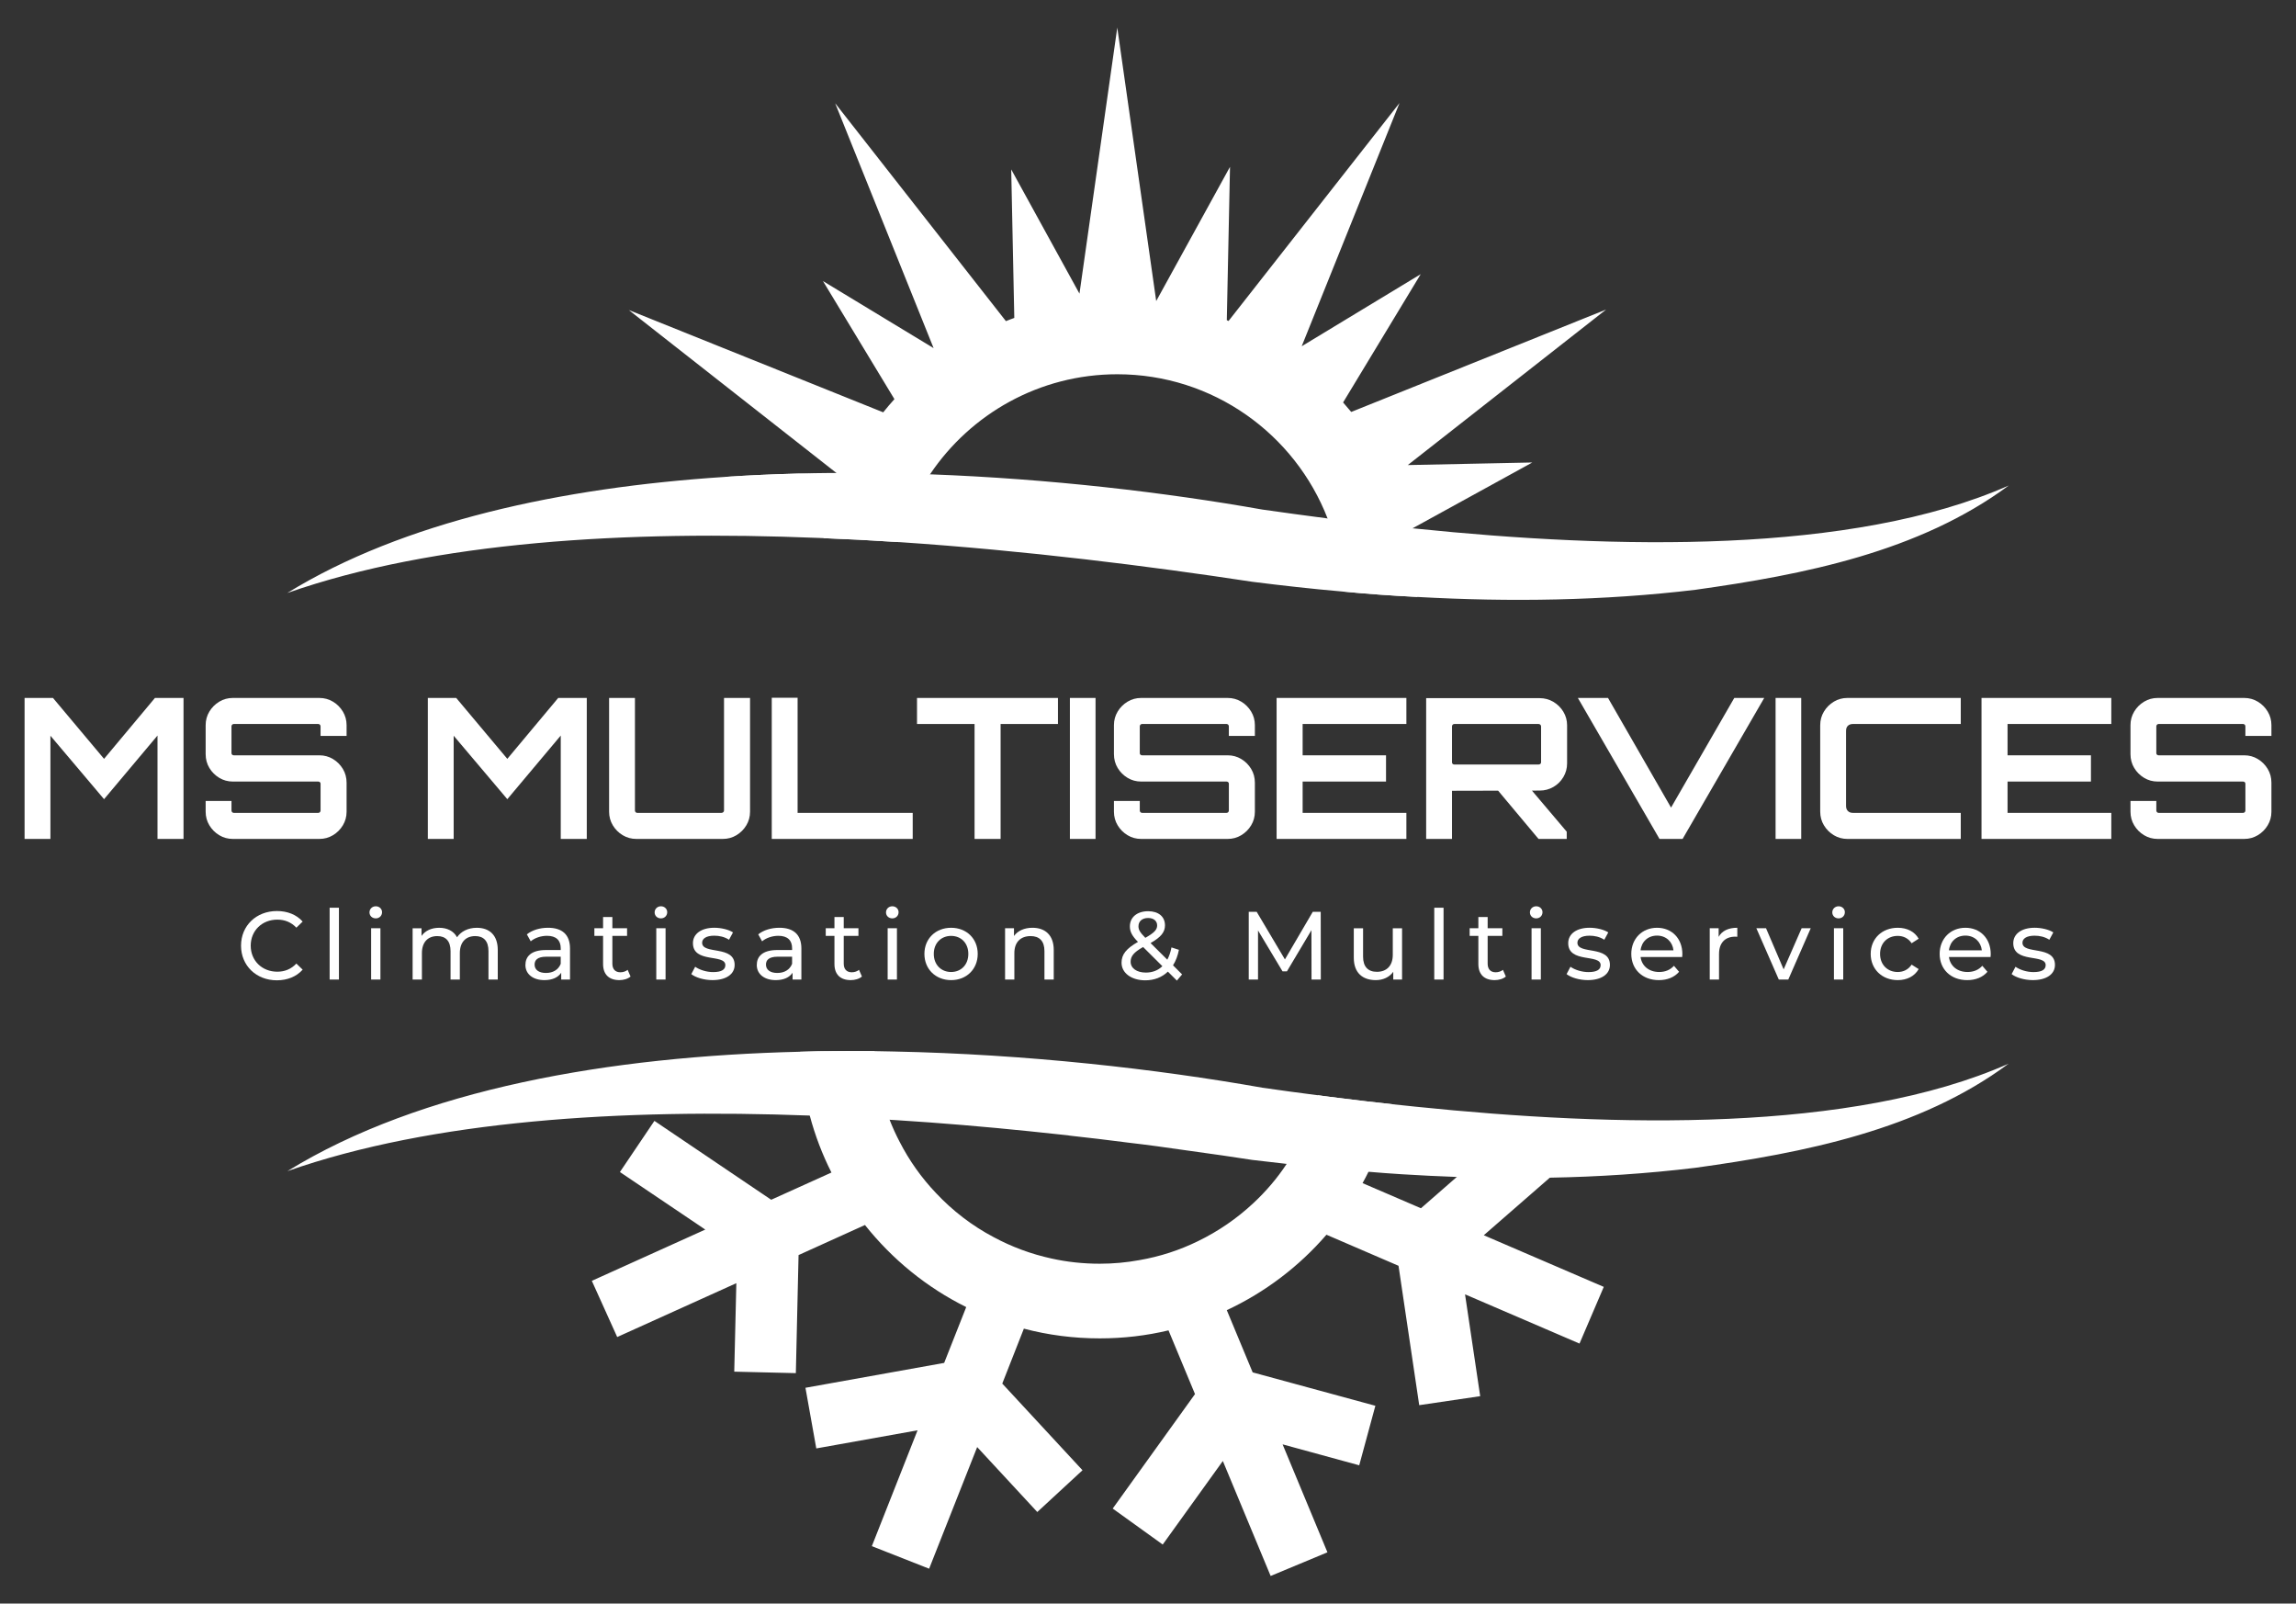 <?xml version="1.0" encoding="UTF-8"?>
<svg id="CM" xmlns="http://www.w3.org/2000/svg" width="2400" height="1675.72" viewBox="0 0 2400 1675.72">
  <rect x="0" y="0" width="2400" height="1675.72" fill="#333333" stroke="none"/>
  <defs>
    <style>
      .cls-1 {
        fill: #fff;
      }
    </style>
  </defs>
  <g>
    <g>
      <path class="cls-1" d="M1531.53,1352.61h-.13l15.84,106.37-63.74,9.4-21.63-145.65-75.33-32.45c-28.59,33.1-64.13,60.14-104.18,78.81l27.04,65.03,128.26,34.9-16.87,62.2-80.1-21.89,46.87,112.81-59.37,24.72-49.97-120.15-62.84,87.31-52.28-37.6,86.02-119.63-27.69-66.58c-23.05,5.54-47.13,8.37-71.86,8.37-27.43,0-53.96-3.48-79.33-10.17l-22.54,57.31v.13l83.83,90.53-47.26,43.65-62.84-67.86-50.22,127.1-59.88-23.57,47.78-121.05-105.85,18.93-11.33-63.36,145-26.01,23.05-58.34c-41.34-20.47-77.39-49.96-105.85-85.76l-69.41,31.42-2.83,123.37-64.39-1.55,2.19-92.46-124.53,56.28-26.53-58.72,118.6-53.57-89.24-60.14,36.06-53.44,122.08,82.42,62.97-28.46c-9.53-18.8-17.13-38.76-22.66-59.49-3.61-13.52-6.31-27.3-7.98-41.47-1.16-8.37-1.93-16.74-2.19-25.24,6.44-.26,13.01-.39,19.57-.51,19.45-.26,39.02-.26,58.46-.13.64,10.3,1.8,20.35,3.74,30.26,2.7,14.29,6.7,28.2,11.85,41.47,3.09,7.86,6.57,15.58,10.43,22.92,10.04,19.57,22.79,37.6,37.99,53.57,17.38,18.54,37.73,34.25,60.52,46.23,18.67,10.04,39.02,17.64,60.4,22.28,16.23,3.61,33.1,5.41,50.35,5.41,14.16,0,27.94-1.29,41.34-3.74,21.64-3.73,42.11-10.43,61.3-19.83,21.25-10.3,40.69-23.69,57.82-39.66,13.14-12.23,24.98-26.01,34.9-41.08,2.58-3.61,4.89-7.21,7.08-10.95,5.15-8.5,9.66-17.38,13.65-26.66,4.76-10.95,8.76-22.41,11.85-34.13,8.24,1.16,16.61,2.19,25.11,3.22,17.13,2.19,34.77,4.25,52.93,6.18-2.45,10.56-5.41,21.12-8.89,31.29-4.51,13.52-9.92,26.66-16.23,39.28-1.93,3.99-3.99,7.98-6.18,11.85l61.04,26.27,37.47-32.71,55.5-48.42,42.37,48.55-.64.64-69.02,60.14,125.43,53.96-25.37,59.24-119.5-51.38Z"/>
      <path class="cls-1" d="M2099.57,1111.54c-93.49,69.41-214.15,93.11-327.61,108.82-50.22,6.05-101.09,9.4-151.96,10.3-5.54.13-10.95.26-16.48.26-5.28.13-10.43.13-15.71.13-21.63,0-43.4-.39-65.03-1.16-19.19-.64-38.38-1.67-57.56-2.83-11.59-.77-23.18-1.55-34.77-2.58-15.45-1.03-30.91-2.45-46.36-3.99-13.01-1.29-26.14-2.7-39.15-4.25-11.98-1.29-23.82-2.7-35.8-4.12-10.04-1.55-20.48-3.09-30.91-4.64-21.38-3.09-43.4-6.18-65.93-9.27-1.29-.13-2.45-.26-3.73-.52-9.79-1.29-19.7-2.57-29.88-3.73-1.67-.26-3.35-.51-5.02-.64-17-2.19-34.25-4.25-51.9-6.18-1.03-.13-2.06-.26-3.35-.39-.77-.13-1.55-.26-2.45-.39-13.26-1.42-26.66-2.83-40.18-4.25-45.33-4.64-91.95-8.63-139.21-11.59-2.19-.13-4.51-.26-6.7-.39-24.34-1.67-48.55-2.96-73.02-3.99l-10.43-.39c-196.25-7.34-394.31,4.76-546.01,58.08,139.72-86.02,337.26-120.02,535.84-124.78,6.44-.26,13.01-.39,19.57-.51,19.45-.26,39.02-.26,58.46-.13,6.7.13,13.26.26,19.83.39,139.21,2.83,274.16,18.16,385.56,37.86,18.54,2.7,37.86,5.28,57.82,7.86,8.24,1.16,16.61,2.19,25.11,3.22,17.13,2.19,34.77,4.25,52.93,6.18,8.11.9,16.35,1.8,24.6,2.58,207.46,21.38,455.87,27.43,619.41-44.94Z"/>
    </g>
    <g>
      <path class="cls-1" d="M2099.69,507.39c-93.75,69.41-214.28,93.11-327.61,108.95-95.94,11.46-193.42,12.88-290.52,7.47-.64,0-1.42-.13-2.06-.13-25.5-1.29-50.74-3.09-76.11-5.54-.51,0-1.16-.13-1.67-.13-31.04-2.7-61.94-6.18-92.59-10.04-108.43-16.48-236.56-32.58-369.2-41.47-2.19-.13-4.51-.26-6.7-.39-23.95-1.55-48.16-2.83-72.24-3.73-1.93-.13-3.73-.13-5.67-.26-199.09-8.11-400.88,3.48-555.03,57.56,121.44-74.69,286.14-110.1,457.41-121.31,25.24-1.67,50.74-2.83,76.24-3.48,11.59-.39,23.18-.52,34.77-.64h5.54c25.88-.26,51.64,0,77.27.77,6.82.13,13.78.39,20.6.64,125.56,4.64,246.35,18.93,347.44,36.83,21.63,3.09,44.43,6.18,68.12,9.27,3.73.51,7.6.9,11.46,1.42,24.85,3.09,50.87,6.05,77.39,8.89.9,0,1.93.13,2.83.26,207.72,21.38,456.38,27.43,620.31-44.94Z"/>
      <path class="cls-1" d="M1476.55,552.08l-3.86,2.06c2.83,11.98,5.28,24.08,6.7,36.44,1.42,10.95,2.06,22.02,2.19,33.22-.64,0-1.42-.13-2.06-.13-25.5-1.29-50.74-3.09-76.11-5.54-.51-12.49-1.93-24.73-4.25-36.7-2.7-13.65-6.57-26.91-11.46-39.66-34.13-88.08-119.63-150.67-219.82-150.67-81.52,0-153.5,41.59-195.74,104.57-7.98,11.85-14.81,24.34-20.6,37.6-4.64,10.69-8.5,21.76-11.59,33.22-2.19-.13-4.51-.26-6.7-.39-23.95-1.55-48.16-2.83-72.24-3.73.52-2.19.9-4.38,1.42-6.44l-104.7-57.56c25.24-1.67,50.74-2.83,76.24-3.48l42.37.9-2.06-1.55-216.99-170.24,265.92,106.88c3.73-4.76,7.73-9.27,11.72-13.78l-74.69-123.37,115.64,70.05-102.89-255.88,178.48,227.68c2.96-1.16,5.8-2.32,8.76-3.35l-3.22-155.18,71.34,129.81,39.53-278.03,40.69,285.75,77.14-140.24-3.35,160.2c.64.26,1.16.64,1.8.9l178.74-227.81-102.25,254.2,124.4-75.33-81.13,134.06c2.83,3.35,5.67,6.57,8.5,9.92l266.44-107.01-207.33,162.52,130.19-2.7-125.17,68.77Z"/>
    </g>
  </g>
  <g>
    <path class="cls-1" d="M25.69,876.67v-147.33h29.67l53.41,63.64,53.2-63.64h29.87v147.33h-27.21v-108.04l-55.86,66.5-56.07-66.3v107.84h-27.01Z"/>
    <path class="cls-1" d="M243.41,876.67c-5.19,0-9.92-1.3-14.22-3.89-4.3-2.59-7.74-6.03-10.33-10.33-2.59-4.3-3.89-9.04-3.89-14.22v-11.26h27.01v10.03c0,.68.24,1.26.72,1.74.48.48,1.06.72,1.74.72h88.19c.68,0,1.26-.24,1.74-.72.48-.48.72-1.06.72-1.74v-28.03c0-.68-.24-1.23-.72-1.64-.48-.41-1.06-.61-1.74-.61h-89.22c-5.19,0-9.92-1.3-14.22-3.89-4.3-2.59-7.74-6.04-10.33-10.33-2.59-4.3-3.89-9.11-3.89-14.43v-30.28c0-5.18,1.3-9.92,3.89-14.22,2.59-4.3,6.04-7.74,10.33-10.33,4.3-2.59,9.04-3.89,14.22-3.89h90.44c5.18,0,9.92,1.3,14.22,3.89,4.3,2.59,7.74,6.04,10.33,10.33,2.59,4.3,3.89,9.04,3.89,14.22v11.25h-27.21v-10.03c0-.68-.24-1.26-.72-1.74-.48-.48-1.06-.72-1.74-.72h-88.19c-.68,0-1.26.24-1.74.72s-.72,1.06-.72,1.74v28.03c0,.68.24,1.23.72,1.64.48.41,1.06.61,1.74.61h89.42c5.18,0,9.92,1.3,14.22,3.89,4.3,2.59,7.74,6.04,10.33,10.33,2.59,4.3,3.89,9.11,3.89,14.43v30.29c0,5.19-1.3,9.92-3.89,14.22-2.59,4.3-6.04,7.74-10.33,10.33-4.3,2.59-9.04,3.89-14.22,3.89h-90.44Z"/>
    <path class="cls-1" d="M447.21,876.67v-147.33h29.67l53.41,63.64,53.2-63.64h29.87v147.33h-27.21v-108.04l-55.86,66.5-56.07-66.3v107.84h-27.01Z"/>
    <path class="cls-1" d="M650.91,872.78c-4.3-2.59-7.74-6.03-10.33-10.33-2.59-4.3-3.89-9.04-3.89-14.22v-118.89h27.01v117.66c0,.68.24,1.26.72,1.74.48.48,1.06.72,1.74.72h87.99c.68,0,1.3-.24,1.84-.72.54-.48.82-1.06.82-1.74v-117.66h27.21v118.89c0,5.19-1.3,9.92-3.89,14.22-2.59,4.3-6.04,7.74-10.33,10.33-4.3,2.59-9.04,3.89-14.22,3.89h-90.44c-5.19,0-9.92-1.3-14.22-3.89Z"/>
    <path class="cls-1" d="M806.72,876.67v-147.53h27.01v120.32h120.32v27.21h-147.33Z"/>
    <path class="cls-1" d="M1018.71,876.67v-120.11h-60.16v-27.21h147.33v27.21h-59.95v120.11h-27.21Z"/>
    <path class="cls-1" d="M1118.36,876.67v-147.33h26.81v147.33h-26.81Z"/>
    <path class="cls-1" d="M1192.84,876.67c-5.19,0-9.92-1.3-14.22-3.89-4.3-2.59-7.74-6.03-10.33-10.33-2.59-4.3-3.89-9.04-3.89-14.22v-11.26h27.01v10.03c0,.68.24,1.26.72,1.74.48.48,1.06.72,1.74.72h88.19c.68,0,1.26-.24,1.74-.72.48-.48.72-1.06.72-1.74v-28.03c0-.68-.24-1.23-.72-1.64s-1.06-.61-1.74-.61h-89.22c-5.19,0-9.92-1.3-14.22-3.89-4.3-2.59-7.74-6.04-10.33-10.33-2.59-4.3-3.89-9.11-3.89-14.43v-30.28c0-5.18,1.3-9.92,3.89-14.22,2.59-4.3,6.04-7.74,10.33-10.33,4.3-2.59,9.04-3.89,14.22-3.89h90.44c5.18,0,9.92,1.3,14.22,3.89,4.3,2.59,7.74,6.04,10.33,10.33,2.59,4.3,3.89,9.04,3.89,14.22v11.25h-27.21v-10.03c0-.68-.24-1.26-.72-1.74-.48-.48-1.06-.72-1.74-.72h-88.19c-.68,0-1.26.24-1.74.72s-.72,1.06-.72,1.74v28.03c0,.68.24,1.23.72,1.64.48.41,1.06.61,1.74.61h89.42c5.18,0,9.92,1.3,14.22,3.89,4.3,2.59,7.74,6.04,10.33,10.33,2.59,4.3,3.89,9.11,3.89,14.43v30.29c0,5.19-1.3,9.92-3.89,14.22-2.6,4.3-6.04,7.74-10.33,10.33-4.3,2.59-9.04,3.89-14.22,3.89h-90.44Z"/>
    <path class="cls-1" d="M1334.43,876.67v-147.33h135.66v27.21h-108.45v32.74h87.17v27.42h-87.17v32.74h108.45v27.21h-135.66Z"/>
    <path class="cls-1" d="M1490.76,876.67v-147.12h118.68c5.18,0,9.96,1.3,14.32,3.89,4.36,2.59,7.84,6.04,10.43,10.33,2.59,4.3,3.89,9.04,3.89,14.22v39.7c0,5.19-1.3,9.96-3.89,14.32-2.59,4.37-6.07,7.81-10.43,10.33-4.37,2.53-9.14,3.79-14.32,3.79l-91.67.21v50.34h-27.01ZM1520.23,798.91h87.99c.68,0,1.29-.2,1.84-.61.54-.41.82-.95.82-1.64v-37.65c0-.68-.28-1.26-.82-1.74-.55-.48-1.16-.72-1.84-.72h-87.99c-.69,0-1.26.24-1.74.72-.48.48-.72,1.06-.72,1.74v37.65c0,.68.24,1.23.72,1.64.47.41,1.05.61,1.74.61ZM1608.22,876.67l-44.4-53h35.4l38.47,45.43v7.57h-29.46Z"/>
    <path class="cls-1" d="M1734.67,876.67l-85.33-147.33h31.51l65.89,114.59,66.09-114.59h31.31l-85.33,147.33h-24.14Z"/>
    <path class="cls-1" d="M1856.01,876.67v-147.33h26.8v147.33h-26.8Z"/>
    <path class="cls-1" d="M1931.1,876.67c-5.19,0-9.92-1.3-14.22-3.89-4.3-2.59-7.74-6.03-10.33-10.33-2.59-4.3-3.89-9.04-3.89-14.22v-90.44c0-5.18,1.3-9.92,3.89-14.22,2.59-4.3,6.03-7.74,10.33-10.33,4.3-2.59,9.03-3.89,14.22-3.89h118.48v27.21h-112.75c-2.18,0-3.92.61-5.22,1.84-1.3,1.23-1.94,3-1.94,5.32v78.57c0,2.18.65,3.92,1.94,5.22,1.3,1.3,3.04,1.94,5.22,1.94h112.75v27.21h-118.48Z"/>
    <path class="cls-1" d="M2071.27,876.67v-147.33h135.66v27.21h-108.45v32.74h87.17v27.42h-87.17v32.74h108.45v27.21h-135.66Z"/>
    <path class="cls-1" d="M2255.43,876.67c-5.19,0-9.92-1.3-14.22-3.89-4.3-2.59-7.74-6.03-10.33-10.33-2.59-4.3-3.89-9.04-3.89-14.22v-11.26h27.01v10.03c0,.68.24,1.26.72,1.74.47.48,1.05.72,1.74.72h88.19c.68,0,1.26-.24,1.74-.72s.72-1.06.72-1.74v-28.03c0-.68-.24-1.23-.72-1.64-.48-.41-1.06-.61-1.74-.61h-89.22c-5.19,0-9.92-1.3-14.22-3.89-4.3-2.59-7.74-6.04-10.33-10.33-2.59-4.3-3.89-9.11-3.89-14.43v-30.28c0-5.18,1.3-9.92,3.89-14.22,2.59-4.3,6.03-7.74,10.33-10.33,4.3-2.59,9.03-3.89,14.22-3.89h90.44c5.18,0,9.92,1.3,14.22,3.89,4.3,2.59,7.74,6.04,10.33,10.33,2.59,4.3,3.89,9.04,3.89,14.22v11.25h-27.21v-10.03c0-.68-.24-1.26-.72-1.74-.48-.48-1.06-.72-1.74-.72h-88.19c-.68,0-1.26.24-1.74.72-.48.48-.72,1.06-.72,1.74v28.03c0,.68.24,1.23.72,1.64.47.41,1.05.61,1.74.61h89.42c5.18,0,9.92,1.3,14.22,3.89,4.3,2.59,7.74,6.04,10.33,10.33,2.59,4.3,3.89,9.11,3.89,14.43v30.29c0,5.19-1.3,9.92-3.89,14.22-2.59,4.3-6.03,7.74-10.33,10.33-4.3,2.59-9.04,3.89-14.22,3.89h-90.44Z"/>
  </g>
  <g>
    <path class="cls-1" d="M251.95,988.21c0-20.94,15.98-36.2,37.52-36.2,10.92,0,20.43,3.74,26.9,11.02l-6.57,6.37c-5.46-5.76-12.14-8.4-19.92-8.4-15.98,0-27.81,11.53-27.81,27.21s11.83,27.2,27.81,27.2c7.79,0,14.46-2.73,19.92-8.5l6.57,6.37c-6.47,7.28-15.98,11.12-27,11.12-21.44,0-37.42-15.27-37.42-36.2Z"/>
    <path class="cls-1" d="M344.57,948.57h9.71v75.04h-9.71v-75.04Z"/>
    <path class="cls-1" d="M386.22,953.42c0-3.54,2.83-6.37,6.57-6.37s6.57,2.73,6.57,6.17c0,3.64-2.73,6.47-6.57,6.47s-6.57-2.73-6.57-6.27ZM387.94,970.01h9.71v53.6h-9.71v-53.6Z"/>
    <path class="cls-1" d="M520.31,992.76v30.84h-9.71v-29.73c0-10.52-5.06-15.67-13.85-15.67-9.71,0-16.08,6.17-16.08,17.8v27.61h-9.71v-29.73c0-10.52-5.06-15.67-13.86-15.67-9.71,0-16.08,6.17-16.08,17.8v27.61h-9.71v-53.6h9.31v7.99c3.84-5.46,10.41-8.49,18.51-8.49s15.07,3.23,18.61,9.91c4.04-6.07,11.53-9.91,20.63-9.91,13.05,0,21.94,7.48,21.94,23.26Z"/>
    <path class="cls-1" d="M595.83,991.24v32.36h-9.2v-7.08c-3.24,4.85-9.2,7.69-17.6,7.69-12.14,0-19.82-6.47-19.82-15.77,0-8.6,5.56-15.68,21.54-15.68h15.37v-1.92c0-8.19-4.75-12.94-14.36-12.94-6.37,0-12.84,2.22-16.99,5.76l-4.05-7.28c5.56-4.45,13.55-6.88,22.15-6.88,14.67,0,22.96,7.08,22.96,21.74ZM586.12,1007.22v-7.48h-14.97c-9.61,0-12.34,3.74-12.34,8.29,0,5.36,4.45,8.7,11.83,8.7s13.05-3.34,15.47-9.51Z"/>
    <path class="cls-1" d="M659.12,1020.47c-2.93,2.53-7.38,3.74-11.73,3.74-10.82,0-16.99-5.97-16.99-16.79v-29.43h-9.1v-7.99h9.1v-11.73h9.71v11.73h15.37v7.99h-15.37v29.02c0,5.76,3.04,9,8.39,9,2.83,0,5.56-.91,7.59-2.53l3.03,6.98Z"/>
    <path class="cls-1" d="M684.29,953.42c0-3.54,2.83-6.37,6.57-6.37s6.57,2.73,6.57,6.17c0,3.64-2.73,6.47-6.57,6.47s-6.57-2.73-6.57-6.27ZM686.01,970.01h9.71v53.6h-9.71v-53.6Z"/>
    <path class="cls-1" d="M722.61,1017.94l4.05-7.69c4.55,3.23,11.83,5.56,18.81,5.56,9,0,12.74-2.73,12.74-7.28,0-12.03-33.88-1.62-33.88-22.96,0-9.61,8.6-16.08,22.35-16.08,6.98,0,14.87,1.82,19.52,4.85l-4.15,7.69c-4.85-3.14-10.21-4.25-15.47-4.25-8.49,0-12.64,3.13-12.64,7.38,0,12.64,33.98,2.33,33.98,23.16,0,9.71-8.9,15.88-23.16,15.88-8.9,0-17.7-2.73-22.15-6.27Z"/>
    <path class="cls-1" d="M837.68,991.24v32.36h-9.2v-7.08c-3.24,4.85-9.2,7.69-17.6,7.69-12.14,0-19.82-6.47-19.82-15.77,0-8.6,5.56-15.68,21.54-15.68h15.37v-1.92c0-8.19-4.75-12.94-14.36-12.94-6.37,0-12.84,2.22-16.99,5.76l-4.05-7.28c5.56-4.45,13.55-6.88,22.15-6.88,14.67,0,22.96,7.08,22.96,21.74ZM827.97,1007.22v-7.48h-14.97c-9.61,0-12.34,3.74-12.34,8.29,0,5.36,4.45,8.7,11.83,8.7s13.05-3.34,15.47-9.51Z"/>
    <path class="cls-1" d="M900.97,1020.47c-2.93,2.53-7.38,3.74-11.73,3.74-10.82,0-16.99-5.97-16.99-16.79v-29.43h-9.1v-7.99h9.1v-11.73h9.71v11.73h15.37v7.99h-15.37v29.02c0,5.76,3.04,9,8.39,9,2.83,0,5.56-.91,7.59-2.53l3.03,6.98Z"/>
    <path class="cls-1" d="M926.14,953.42c0-3.54,2.83-6.37,6.57-6.37s6.57,2.73,6.57,6.17c0,3.64-2.73,6.47-6.57,6.47s-6.57-2.73-6.57-6.27ZM927.86,970.01h9.71v53.6h-9.71v-53.6Z"/>
    <path class="cls-1" d="M966.28,996.81c0-15.98,11.83-27.3,27.91-27.3s27.81,11.32,27.81,27.3-11.73,27.41-27.81,27.41-27.91-11.43-27.91-27.41ZM1012.19,996.81c0-11.43-7.69-18.81-18-18.81s-18.1,7.38-18.1,18.81,7.79,18.91,18.1,18.91,18-7.48,18-18.91Z"/>
    <path class="cls-1" d="M1101.47,992.76v30.84h-9.71v-29.73c0-10.52-5.26-15.67-14.46-15.67-10.32,0-16.99,6.17-16.99,17.8v27.61h-9.71v-53.6h9.31v8.09c3.94-5.46,10.82-8.6,19.32-8.6,13.05,0,22.25,7.48,22.25,23.26Z"/>
    <path class="cls-1" d="M1230.19,1024.72l-9.41-9.4c-6.17,5.97-14.26,9.1-23.66,9.1-14.36,0-24.78-7.58-24.78-18.41,0-8.7,4.95-14.76,17.19-21.74-6.37-6.37-8.49-10.92-8.49-16.18,0-9.5,7.48-15.88,19.11-15.88,10.72,0,17.6,5.56,17.6,14.76,0,7.18-4.25,12.34-15.07,18.51l17.5,17.39c1.92-3.64,3.44-7.89,4.35-12.84l7.79,2.53c-1.21,6.27-3.34,11.73-6.17,16.18l9.5,9.5-5.46,6.47ZM1215.02,1009.65l-20.12-20.02c-9.91,5.56-13.05,9.71-13.05,15.37,0,6.78,6.37,11.33,15.88,11.33,6.78,0,12.74-2.22,17.29-6.67ZM1190.04,967.88c0,3.64,1.42,6.27,7.18,12.14,9.3-5.26,12.34-8.49,12.34-12.94s-3.34-7.79-9.4-7.79c-6.37,0-10.11,3.54-10.11,8.6Z"/>
    <path class="cls-1" d="M1370.94,1023.61l-.1-51.58-25.59,42.98h-4.65l-25.59-42.68v51.27h-9.71v-70.79h8.29l29.53,49.76,29.13-49.76h8.29l.1,70.79h-9.71Z"/>
    <path class="cls-1" d="M1465.57,970.01v53.6h-9.2v-8.09c-3.94,5.56-10.62,8.7-18.2,8.7-13.85,0-23.06-7.58-23.06-23.36v-30.84h9.71v29.73c0,10.52,5.26,15.78,14.46,15.78,10.11,0,16.59-6.27,16.59-17.8v-27.71h9.71Z"/>
    <path class="cls-1" d="M1499.23,948.57h9.71v75.04h-9.71v-75.04Z"/>
    <path class="cls-1" d="M1574.05,1020.47c-2.93,2.53-7.38,3.74-11.73,3.74-10.82,0-16.99-5.97-16.99-16.79v-29.43h-9.1v-7.99h9.1v-11.73h9.71v11.73h15.37v7.99h-15.37v29.02c0,5.76,3.04,9,8.39,9,2.83,0,5.56-.91,7.59-2.53l3.03,6.98Z"/>
    <path class="cls-1" d="M1599.22,953.42c0-3.54,2.83-6.37,6.57-6.37s6.57,2.73,6.57,6.17c0,3.64-2.73,6.47-6.57,6.47s-6.57-2.73-6.57-6.27ZM1600.94,970.01h9.71v53.6h-9.71v-53.6Z"/>
    <path class="cls-1" d="M1637.54,1017.94l4.05-7.69c4.55,3.23,11.83,5.56,18.81,5.56,9,0,12.74-2.73,12.74-7.28,0-12.03-33.88-1.62-33.88-22.96,0-9.61,8.6-16.08,22.35-16.08,6.98,0,14.87,1.82,19.52,4.85l-4.15,7.69c-4.85-3.14-10.21-4.25-15.47-4.25-8.49,0-12.64,3.13-12.64,7.38,0,12.64,33.98,2.33,33.98,23.16,0,9.71-8.9,15.88-23.16,15.88-8.9,0-17.7-2.73-22.15-6.27Z"/>
    <path class="cls-1" d="M1758.38,1000.04h-43.49c1.21,9.41,8.8,15.68,19.42,15.68,6.27,0,11.53-2.13,15.47-6.47l5.36,6.27c-4.85,5.66-12.24,8.7-21.14,8.7-17.29,0-28.82-11.43-28.82-27.41s11.43-27.3,26.9-27.3,26.5,11.12,26.5,27.61c0,.81-.1,2.02-.2,2.93ZM1714.89,993.06h34.38c-1.01-9-7.79-15.37-17.19-15.37s-16.18,6.27-17.19,15.37Z"/>
    <path class="cls-1" d="M1816,969.5v9.4c-.81-.1-1.52-.1-2.22-.1-10.42,0-16.89,6.37-16.89,18.1v26.7h-9.71v-53.6h9.31v9c3.44-6.27,10.11-9.5,19.52-9.5Z"/>
    <path class="cls-1" d="M1892.75,970.01l-23.46,53.6h-9.91l-23.46-53.6h10.11l18.4,42.98,18.81-42.98h9.51Z"/>
    <path class="cls-1" d="M1915.29,953.42c0-3.54,2.83-6.37,6.57-6.37s6.57,2.73,6.57,6.17c0,3.64-2.73,6.47-6.57,6.47s-6.57-2.73-6.57-6.27ZM1917.01,970.01h9.71v53.6h-9.71v-53.6Z"/>
    <path class="cls-1" d="M1955.43,996.81c0-15.98,11.83-27.3,28.31-27.3,9.61,0,17.6,3.94,21.84,11.43l-7.38,4.75c-3.44-5.26-8.7-7.69-14.56-7.69-10.52,0-18.41,7.38-18.41,18.81s7.89,18.91,18.41,18.91c5.87,0,11.12-2.43,14.56-7.69l7.38,4.65c-4.25,7.48-12.23,11.53-21.84,11.53-16.48,0-28.31-11.43-28.31-27.41Z"/>
    <path class="cls-1" d="M2080.71,1000.04h-43.49c1.21,9.41,8.8,15.68,19.42,15.68,6.27,0,11.53-2.13,15.47-6.47l5.36,6.27c-4.85,5.66-12.24,8.7-21.14,8.7-17.29,0-28.82-11.43-28.82-27.41s11.43-27.3,26.9-27.3,26.5,11.12,26.5,27.61c0,.81-.1,2.02-.2,2.93ZM2037.23,993.06h34.38c-1.01-9-7.79-15.37-17.19-15.37s-16.18,6.27-17.19,15.37Z"/>
    <path class="cls-1" d="M2102.74,1017.94l4.05-7.69c4.55,3.23,11.83,5.56,18.81,5.56,9,0,12.74-2.73,12.74-7.28,0-12.03-33.88-1.62-33.88-22.96,0-9.61,8.6-16.08,22.35-16.08,6.98,0,14.87,1.82,19.52,4.85l-4.15,7.69c-4.85-3.14-10.21-4.25-15.47-4.25-8.49,0-12.64,3.13-12.64,7.38,0,12.64,33.98,2.33,33.98,23.16,0,9.71-8.9,15.88-23.16,15.88-8.9,0-17.7-2.73-22.15-6.27Z"/>
  </g>
</svg>